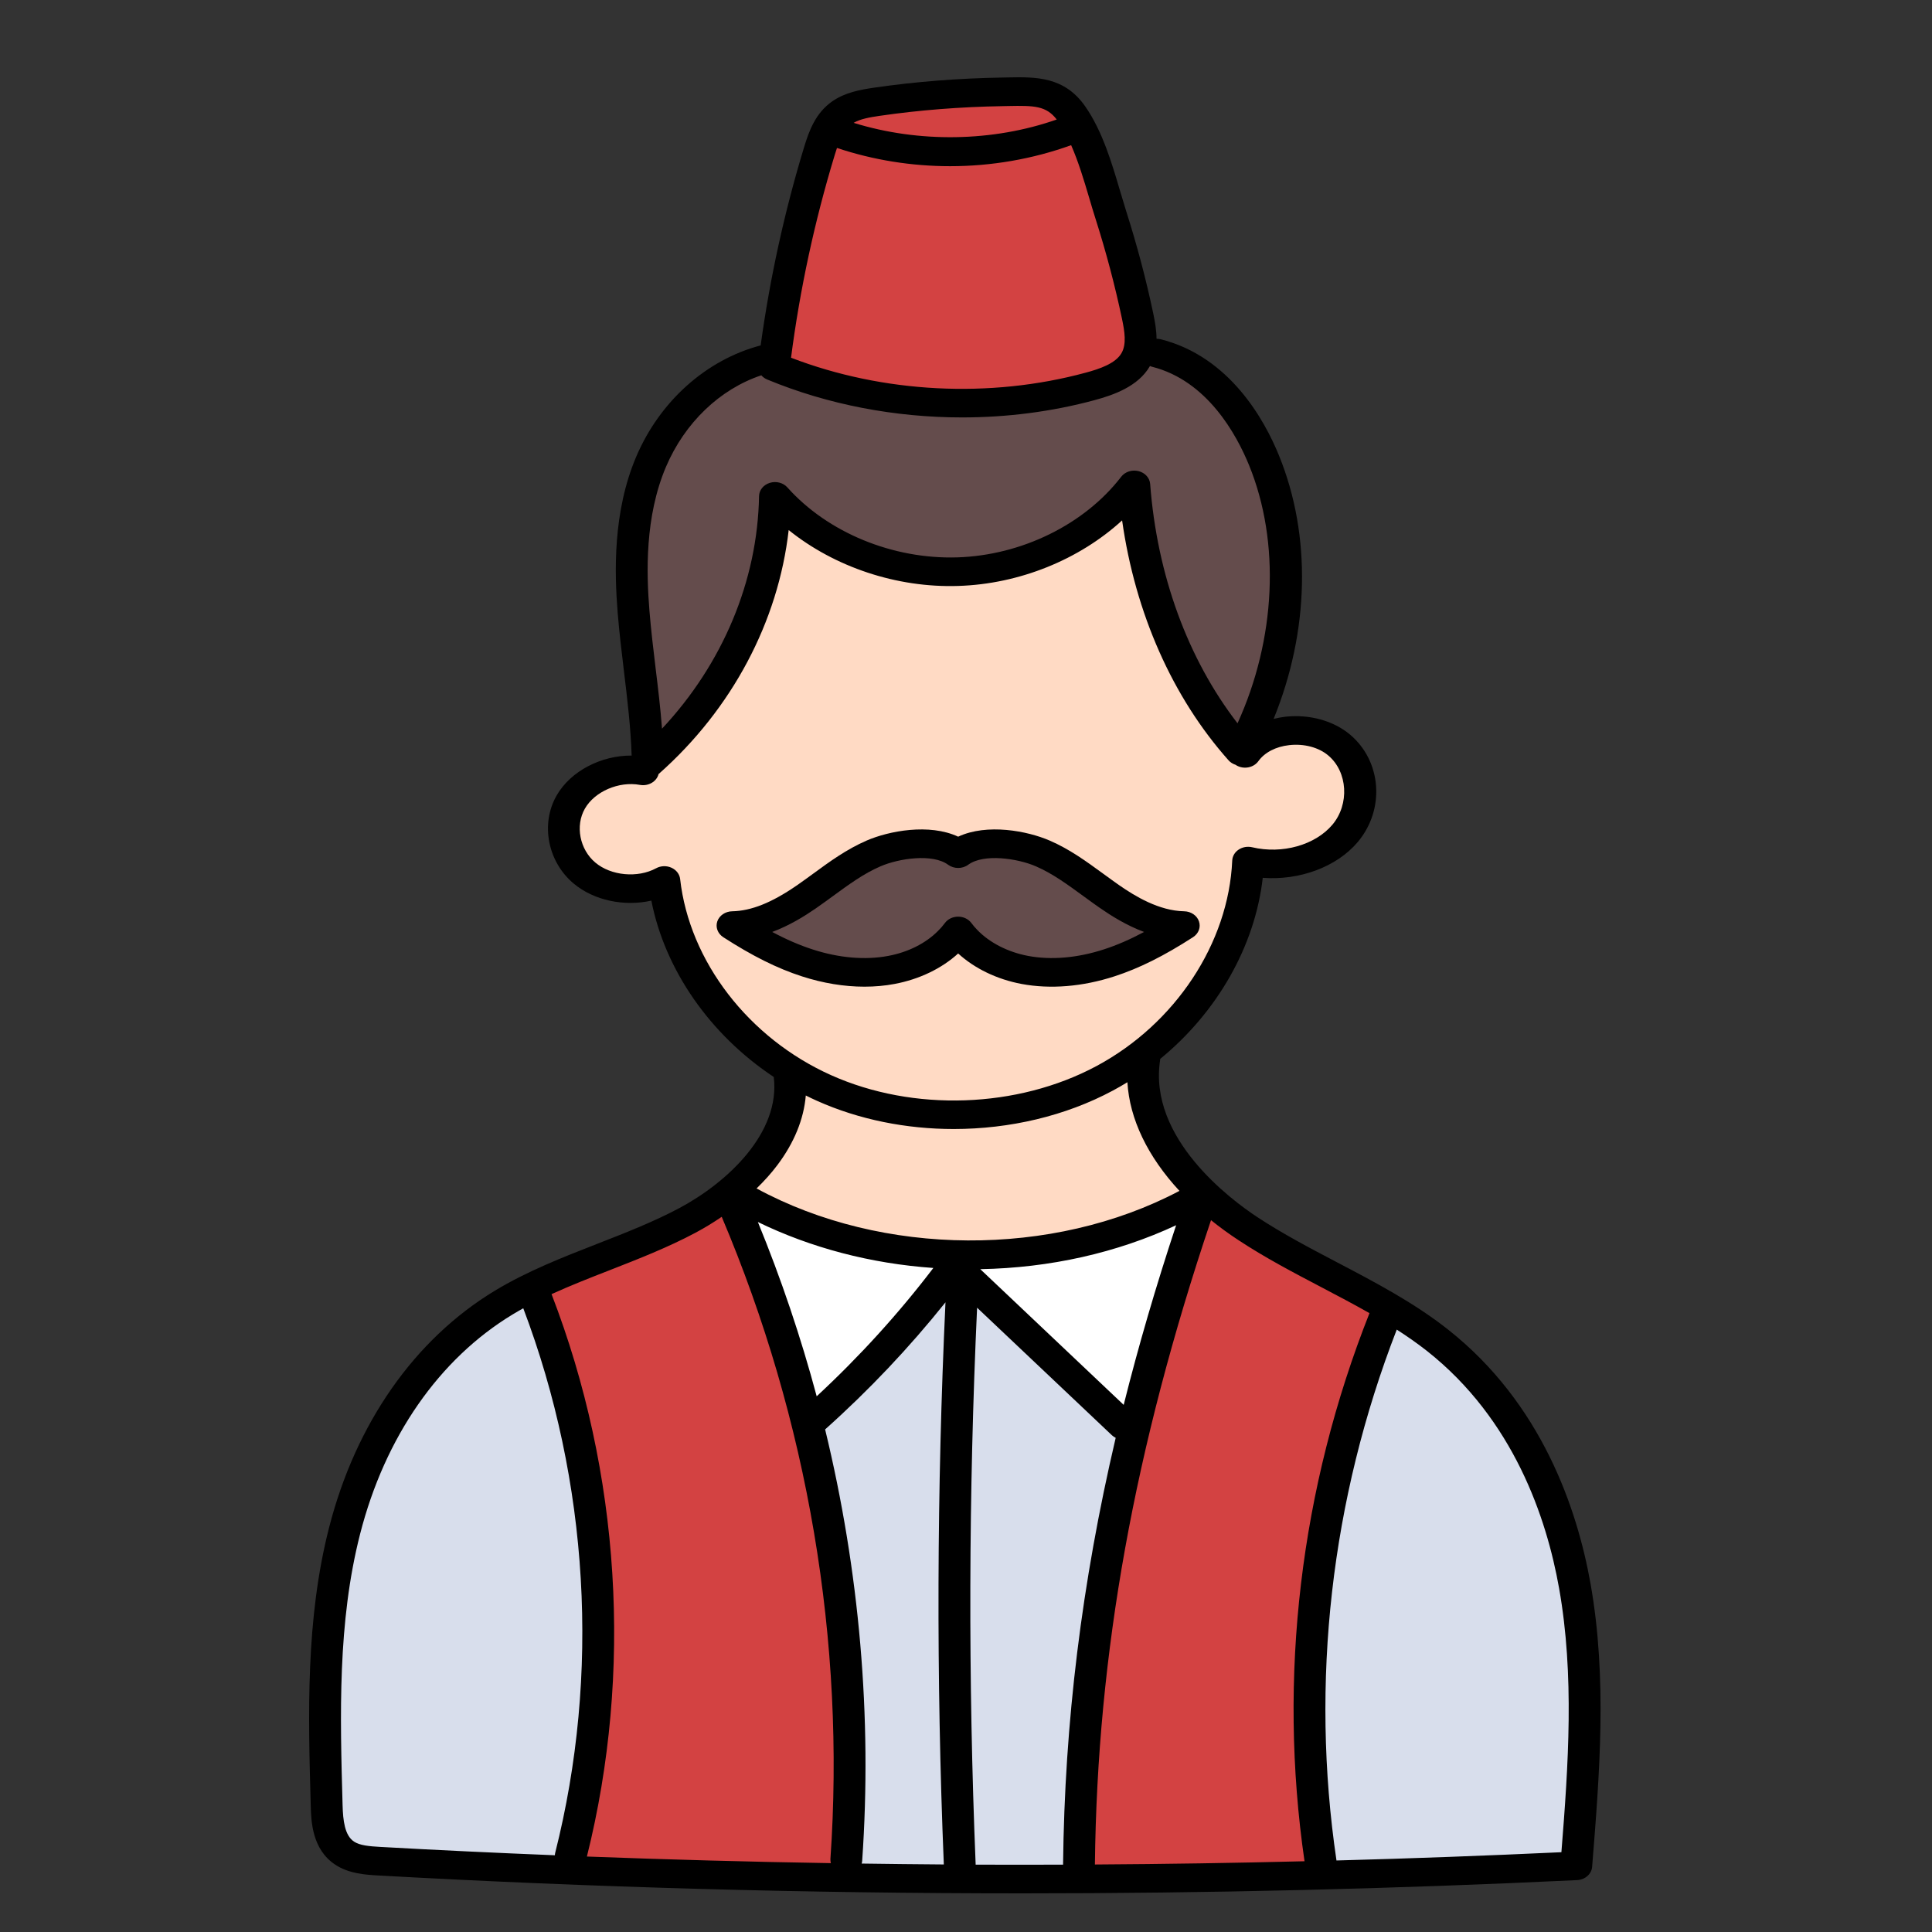 <svg xmlns="http://www.w3.org/2000/svg" fill="none" viewBox="0 0 50 50" height="50" width="50">
<rect x="0" y="0" width="50" height="50" fill="#333333" stroke="none"/>
<path fill="white" d="M24.436 32.495L25.361 32.478C27.091 32.447 28.781 32.068 30.249 31.383L31.104 30.983L30.829 31.813C30.307 33.391 29.853 34.947 29.48 36.439L29.312 37.109L24.436 32.495Z"></path>
<path fill="white" d="M20.739 36.222C20.334 34.709 19.827 33.206 19.23 31.754L18.856 30.841L19.808 31.304C21.145 31.953 22.617 32.338 24.186 32.449L24.891 32.499L24.492 33.023C23.58 34.219 22.549 35.353 21.43 36.391L20.913 36.871L20.739 36.222Z"></path>
<path fill="#D8DEEC" d="M34.184 48.198C33.494 43.538 34.039 38.729 35.762 34.29L35.941 33.828L36.385 34.112C36.695 34.311 36.962 34.499 37.202 34.689C39.531 36.53 40.418 39.162 40.753 41.046C41.146 43.259 41.014 45.487 40.816 47.961L40.79 48.284L40.429 48.301C38.502 48.392 36.541 48.464 34.601 48.516L34.232 48.526L34.184 48.198Z"></path>
<path fill="#D8DEEC" d="M26.193 48.626C25.878 48.626 25.564 48.626 25.249 48.625L24.857 48.623L24.842 48.271C24.645 43.491 24.658 38.631 24.879 33.827L24.919 32.961L29.07 36.888L29.329 37.018L29.274 37.286C28.404 40.999 27.961 44.588 27.92 48.26L27.916 48.622L27.513 48.624C27.073 48.625 26.633 48.626 26.193 48.626Z"></path>
<path fill="#D8DEEC" d="M24.423 48.619C23.713 48.614 23.004 48.606 22.294 48.597L21.769 48.591L21.906 48.135C22.162 44.453 21.842 40.731 20.955 37.071L20.908 36.878L21.069 36.73C22.182 35.734 23.213 34.645 24.137 33.49L24.935 32.492L24.878 33.719C24.652 38.547 24.637 43.432 24.835 48.239L24.851 48.623L24.423 48.619Z"></path>
<path fill="#D8DEEC" d="M14.341 48.381C12.711 48.314 11.231 48.243 9.815 48.164C9.468 48.145 9.161 48.116 8.92 47.956C8.535 47.702 8.47 47.215 8.457 46.727C8.392 44.38 8.323 41.953 8.92 39.619C9.586 37.014 11.049 34.917 13.039 33.713C13.136 33.654 13.231 33.599 13.331 33.545L13.765 33.309L13.929 33.741C15.651 38.283 15.949 43.359 14.767 48.034H14.768C14.768 48.034 14.768 48.04 14.767 48.045L14.731 48.395L14.341 48.381Z"></path>
<path fill="#D34242" d="M27.927 48.249C27.989 42.742 28.95 37.411 30.951 31.472L31.136 30.921L31.614 31.305C31.83 31.478 32.058 31.644 32.291 31.797C32.966 32.242 33.696 32.625 34.403 32.996C34.835 33.222 35.255 33.444 35.66 33.675L35.936 33.832L35.827 34.108C34.058 38.574 33.483 43.419 34.165 48.122L34.224 48.525L33.771 48.536C31.935 48.581 30.107 48.609 28.339 48.62L27.923 48.622L27.927 48.249Z"></path>
<path fill="#D34242" d="M24.897 10.431C23.318 10.431 21.732 10.142 20.312 9.596L20.031 9.488L20.066 9.216C20.297 7.431 20.681 5.647 21.208 3.914C21.229 3.848 21.248 3.786 21.268 3.725L21.391 3.347L21.803 3.485C22.693 3.782 23.631 3.933 24.59 3.933C25.619 3.933 26.621 3.759 27.568 3.416L27.95 3.278L28.101 3.621C28.304 4.082 28.454 4.591 28.587 5.04C28.642 5.224 28.695 5.404 28.749 5.575C29.023 6.432 29.255 7.309 29.439 8.182C29.52 8.568 29.583 8.973 29.385 9.312C29.159 9.698 28.664 9.876 28.211 9.998C27.148 10.285 26.034 10.431 24.897 10.431Z"></path>
<path fill="#D34242" d="M24.591 3.918C23.681 3.918 22.795 3.786 21.958 3.526L21.166 3.279L21.87 2.87C22.109 2.731 22.398 2.68 22.699 2.635L22.733 2.631C23.763 2.482 24.843 2.398 25.942 2.379L26.084 2.377C26.187 2.374 26.282 2.373 26.369 2.373C26.854 2.373 27.319 2.412 27.684 2.884L27.979 3.267L27.497 3.435C26.595 3.751 25.59 3.918 24.591 3.918Z"></path>
<path fill="#D34242" d="M21.496 48.585C19.389 48.55 17.261 48.493 15.171 48.414L14.682 48.396L14.789 47.967C15.964 43.263 15.644 38.165 13.887 33.613L13.771 33.311L14.088 33.166C14.589 32.937 15.112 32.732 15.619 32.533C16.347 32.249 17.1 31.956 17.796 31.584C18.009 31.471 18.222 31.342 18.43 31.199L18.864 30.902L19.059 31.361C21.311 36.673 22.293 42.473 21.899 48.134L22.024 48.597L21.496 48.585Z"></path>
<path fill="#644C4C" d="M16.726 18.883C16.687 18.373 16.624 17.861 16.565 17.366L16.56 17.325C16.5 16.833 16.44 16.332 16.4 15.839C16.317 14.823 16.275 13.316 16.853 11.955C17.381 10.709 18.369 9.766 19.561 9.368L19.841 9.275L20.025 9.487C21.523 10.108 23.208 10.436 24.899 10.436C26.035 10.436 27.15 10.291 28.212 10.003C28.641 9.888 29.162 9.704 29.391 9.315L29.572 8.983L29.94 9.141C31.532 9.552 32.358 11.054 32.709 11.914C33.556 13.989 33.441 16.585 32.404 18.858L32.119 19.483L31.691 18.928C30.367 17.215 29.539 14.949 29.358 12.548C28.331 13.874 26.582 14.734 24.788 14.792C24.725 14.794 24.662 14.794 24.599 14.794C22.873 14.794 21.133 14.047 20.059 12.844C20.013 15.121 19.087 17.34 17.446 19.094L16.795 19.789L16.726 18.883Z"></path>
<path fill="#644C4C" d="M27.222 25.162C26.983 25.162 26.748 25.141 26.526 25.099C25.917 24.985 25.353 24.694 24.977 24.302C24.906 24.227 24.849 24.158 24.799 24.09C24.729 24.179 24.657 24.262 24.574 24.344C24.201 24.717 23.666 24.987 23.07 25.099C22.846 25.141 22.611 25.162 22.372 25.162C21.891 25.162 21.393 25.079 20.891 24.916C20.531 24.8 20.166 24.643 19.776 24.435L19.076 24.061L19.828 23.78C20.253 23.622 20.619 23.386 20.858 23.222L20.884 23.204C21.009 23.117 21.135 23.025 21.258 22.935L21.323 22.888C21.742 22.583 22.138 22.294 22.609 22.09C22.965 21.935 23.439 21.84 23.846 21.84C24.245 21.84 24.565 21.926 24.796 22.096C25.03 21.926 25.349 21.84 25.748 21.84C26.156 21.84 26.63 21.935 26.985 22.09C27.463 22.297 27.879 22.602 28.281 22.896L28.3 22.91C28.384 22.971 28.469 23.033 28.552 23.093L28.714 23.206C28.958 23.375 29.335 23.62 29.765 23.78L30.521 24.061L29.817 24.435C29.426 24.643 29.062 24.8 28.703 24.916C28.201 25.079 27.703 25.162 27.222 25.162Z"></path>
<path fill="#FFDAC4" d="M24.685 28.848C23.501 28.848 22.34 28.608 21.326 28.154C19.069 27.143 17.448 25.036 17.196 22.787C16.936 22.923 16.634 22.996 16.315 22.996C15.867 22.996 15.434 22.849 15.129 22.593C14.588 22.138 14.435 21.349 14.774 20.759C15.06 20.26 15.685 19.925 16.33 19.925C16.436 19.925 16.541 19.934 16.642 19.953L16.669 19.847L16.779 19.75L16.787 19.745C18.602 18.128 19.743 15.976 20.005 13.68L20.086 12.964L20.684 13.444C21.756 14.306 23.181 14.801 24.591 14.801C24.657 14.801 24.723 14.8 24.788 14.798C26.253 14.751 27.697 14.172 28.749 13.211L29.339 12.671L29.446 13.421C29.775 15.743 30.723 17.883 32.114 19.447L32.167 19.464C32.167 19.464 32.22 19.497 32.221 19.498C32.451 19.182 32.847 18.971 33.315 18.919C33.389 18.911 33.464 18.907 33.538 18.907C33.964 18.907 34.372 19.044 34.656 19.284C35.314 19.838 35.383 20.883 34.807 21.565C34.39 22.06 33.69 22.356 32.937 22.356C32.721 22.356 32.508 22.331 32.302 22.282C32.199 24.543 30.743 26.748 28.588 27.904C27.437 28.521 26.087 28.847 24.686 28.847C24.686 28.848 24.685 28.848 24.685 28.848ZM20.857 23.215C20.144 23.705 19.54 23.939 18.958 23.951C19.677 24.421 20.291 24.728 20.889 24.921C21.392 25.085 21.89 25.168 22.372 25.168C22.61 25.168 22.846 25.146 23.072 25.105C23.625 25.001 24.135 24.757 24.506 24.418L24.797 24.152L25.088 24.418C25.461 24.757 25.97 25.001 26.523 25.105C26.746 25.146 26.981 25.168 27.222 25.168H27.222C27.704 25.168 28.203 25.085 28.705 24.922C29.306 24.727 29.92 24.42 30.637 23.956C29.861 23.935 29.169 23.515 28.716 23.2L28.678 23.174C28.636 23.145 28.594 23.115 28.552 23.084C28.465 23.022 28.375 22.956 28.284 22.89C27.882 22.596 27.465 22.291 26.989 22.084C26.707 21.963 26.234 21.833 25.75 21.833C25.451 21.833 25.193 21.882 24.985 21.979L24.797 22.066L24.609 21.979C24.401 21.882 24.144 21.833 23.844 21.833C23.36 21.833 22.887 21.963 22.605 22.084C22.128 22.292 21.709 22.599 21.304 22.895C21.143 23.014 21.005 23.113 20.884 23.196L20.857 23.215Z"></path>
<path fill="#FFDAC4" d="M25.116 32.47C23.041 32.47 21.054 31.986 19.368 31.072L18.939 30.839L19.279 30.508C19.473 30.32 19.64 30.133 19.776 29.951C20.175 29.423 20.401 28.875 20.447 28.324L20.495 27.747L21.056 28.032C21.143 28.076 21.233 28.119 21.323 28.16C22.334 28.613 23.497 28.852 24.684 28.852C26.089 28.852 27.441 28.526 28.592 27.909C28.709 27.846 28.829 27.777 28.947 27.705L29.547 27.337L29.585 27.989C29.636 28.859 30.07 29.756 30.839 30.585L31.147 30.917L30.732 31.137C29.079 32.009 27.137 32.47 25.116 32.47H25.116Z"></path>
<path fill="black" d="M23.154 25.464C23.792 25.344 24.371 25.065 24.797 24.676C25.226 25.067 25.802 25.345 26.44 25.465C27.185 25.604 28.017 25.536 28.844 25.267C29.48 25.061 30.125 24.739 30.876 24.254C31.02 24.161 31.082 23.996 31.029 23.844C30.977 23.692 30.822 23.587 30.645 23.584C29.993 23.571 29.374 23.193 28.966 22.91C28.914 22.874 28.862 22.838 28.811 22.8C28.721 22.736 28.631 22.671 28.542 22.605C28.12 22.297 27.684 21.978 27.166 21.754C26.589 21.504 25.547 21.304 24.797 21.653C24.048 21.304 23.005 21.504 22.428 21.754C21.908 21.98 21.469 22.3 21.046 22.61C20.909 22.71 20.767 22.813 20.631 22.908L20.609 22.923C19.967 23.364 19.44 23.574 18.949 23.584C18.772 23.587 18.617 23.692 18.564 23.844C18.512 23.996 18.574 24.161 18.717 24.254C19.468 24.739 20.113 25.061 20.75 25.267C21.298 25.445 21.847 25.535 22.372 25.535C22.64 25.535 22.902 25.512 23.154 25.464ZM21.03 24.571C20.694 24.462 20.352 24.315 19.985 24.119C20.433 23.952 20.816 23.713 21.106 23.514L21.131 23.496C21.279 23.394 21.425 23.287 21.566 23.184C21.971 22.888 22.353 22.608 22.786 22.421C23.263 22.214 24.137 22.085 24.536 22.379C24.688 22.491 24.907 22.491 25.058 22.379C25.458 22.085 26.332 22.214 26.808 22.42C27.239 22.607 27.62 22.886 28.023 23.18C28.114 23.247 28.206 23.314 28.297 23.379C28.352 23.419 28.408 23.457 28.463 23.496C28.76 23.702 29.152 23.949 29.609 24.119C29.242 24.315 28.9 24.463 28.565 24.571C27.88 24.793 27.204 24.851 26.608 24.739C26.087 24.642 25.606 24.396 25.288 24.062C25.233 24.006 25.183 23.947 25.14 23.889C25.064 23.785 24.935 23.723 24.797 23.723C24.658 23.723 24.529 23.785 24.453 23.889C24.399 23.962 24.339 24.031 24.273 24.095C23.955 24.415 23.497 24.644 22.986 24.739C22.39 24.851 21.714 24.793 21.03 24.571Z"></path>
<path fill="black" d="M41.163 40.986C40.817 39.041 39.897 36.321 37.476 34.409C36.599 33.716 35.589 33.186 34.613 32.674C33.913 32.307 33.19 31.928 32.537 31.497C31.868 31.057 29.711 29.462 30.024 27.434C30.025 27.424 30.024 27.415 30.025 27.405C31.495 26.203 32.478 24.494 32.68 22.718C33.629 22.79 34.592 22.439 35.139 21.791C35.848 20.949 35.759 19.702 34.94 19.012C34.514 18.653 33.888 18.48 33.264 18.549C33.16 18.561 33.059 18.581 32.961 18.605C33.884 16.345 33.947 13.864 33.099 11.786C32.721 10.858 31.82 9.232 30.044 8.781C30.006 8.771 29.968 8.768 29.931 8.768C29.93 8.543 29.89 8.32 29.846 8.112C29.66 7.227 29.425 6.34 29.148 5.473C29.095 5.304 29.042 5.126 28.988 4.944C28.774 4.218 28.531 3.395 28.088 2.757C27.544 1.973 26.797 1.99 26.075 2.004L25.934 2.007C24.805 2.026 23.696 2.113 22.634 2.267C22.261 2.321 21.869 2.393 21.54 2.622C21.108 2.923 20.941 3.377 20.808 3.815C20.299 5.491 19.923 7.212 19.686 8.939C18.277 9.311 17.075 10.384 16.464 11.822C15.858 13.251 15.901 14.814 15.986 15.865C16.027 16.368 16.088 16.875 16.147 17.365C16.234 18.084 16.323 18.824 16.347 19.554C15.558 19.549 14.768 19.954 14.405 20.588C13.984 21.323 14.173 22.302 14.846 22.866C15.373 23.307 16.161 23.466 16.857 23.308C17.21 25.11 18.383 26.783 20.025 27.872C20.2 29.317 18.829 30.598 17.584 31.264C16.913 31.622 16.172 31.911 15.454 32.191C14.563 32.539 13.641 32.899 12.807 33.403C10.729 34.66 9.205 36.838 8.516 39.536C7.907 41.915 7.976 44.366 8.042 46.737C8.053 47.129 8.074 47.86 8.675 48.257C9.033 48.494 9.47 48.519 9.789 48.537C15.321 48.846 20.893 49 26.465 49C31.259 49 36.053 48.886 40.815 48.657C41.023 48.647 41.189 48.5 41.204 48.314C41.397 45.913 41.597 43.431 41.163 40.986ZM32.05 32.094C32.738 32.548 33.48 32.937 34.197 33.313C34.624 33.537 35.04 33.756 35.442 33.984C33.65 38.509 33.069 43.408 33.761 48.169C31.954 48.214 30.146 48.242 28.336 48.253C28.397 42.795 29.354 37.481 31.341 31.578C31.562 31.756 31.798 31.929 32.05 32.094ZM21.354 36.993C21.356 36.991 21.358 36.99 21.36 36.988C22.494 35.974 23.535 34.872 24.469 33.704C24.244 38.534 24.228 43.423 24.426 48.252C23.717 48.247 23.009 48.239 22.3 48.229C22.307 48.206 22.311 48.182 22.313 48.158C22.573 44.432 22.242 40.655 21.354 36.993ZM19.614 31.626C20.991 32.295 22.534 32.701 24.155 32.815C23.256 33.995 22.243 35.109 21.136 36.136C20.726 34.606 20.218 33.099 19.614 31.626ZM29.081 36.358L25.37 32.846C27.175 32.813 28.904 32.424 30.438 31.709C29.913 33.294 29.461 34.84 29.081 36.358ZM22.765 2.998C23.789 2.849 24.86 2.765 25.949 2.747L26.094 2.744C26.771 2.73 27.075 2.739 27.348 3.093C25.691 3.674 23.775 3.701 22.092 3.179C22.266 3.078 22.509 3.035 22.765 2.998ZM21.603 4.01C21.622 3.949 21.641 3.888 21.661 3.829C22.601 4.143 23.595 4.301 24.59 4.301C25.656 4.301 26.721 4.118 27.721 3.757C27.91 4.186 28.053 4.664 28.192 5.134C28.247 5.321 28.301 5.503 28.357 5.677C28.626 6.522 28.855 7.388 29.037 8.25C29.105 8.574 29.16 8.908 29.023 9.141C28.868 9.407 28.465 9.546 28.093 9.646C25.613 10.317 22.853 10.173 20.472 9.258C20.701 7.49 21.081 5.726 21.603 4.01ZM17.234 12.085C17.721 10.939 18.632 10.07 19.703 9.713C19.743 9.759 19.795 9.797 19.856 9.822C21.426 10.473 23.164 10.803 24.899 10.803C26.061 10.803 27.221 10.655 28.33 10.355C28.835 10.219 29.453 9.996 29.753 9.486C29.755 9.481 29.757 9.477 29.76 9.472C29.779 9.48 29.799 9.488 29.82 9.493C31.244 9.855 32.001 11.245 32.326 12.041C33.141 14.038 33.018 16.544 32.027 18.719C30.741 17.055 29.944 14.881 29.766 12.524C29.754 12.367 29.633 12.234 29.464 12.192C29.295 12.151 29.115 12.209 29.016 12.339C28.067 13.572 26.441 14.372 24.773 14.425C23.105 14.476 21.422 13.784 20.377 12.614C20.269 12.493 20.087 12.445 19.923 12.496C19.758 12.547 19.647 12.684 19.644 12.84C19.606 15.035 18.701 17.183 17.133 18.858C17.093 18.327 17.029 17.8 16.966 17.285C16.908 16.802 16.848 16.302 16.808 15.812C16.728 14.831 16.686 13.377 17.234 12.085ZM17.602 22.75C17.588 22.624 17.503 22.513 17.376 22.456C17.25 22.399 17.099 22.405 16.979 22.471C16.503 22.729 15.813 22.665 15.408 22.324C15.002 21.984 14.883 21.37 15.137 20.927C15.391 20.483 16.017 20.213 16.561 20.313C16.78 20.353 16.995 20.227 17.044 20.032C17.047 20.029 17.05 20.027 17.053 20.025C18.946 18.348 20.141 16.087 20.411 13.718C21.599 14.674 23.207 15.217 24.803 15.164C26.384 15.114 27.932 14.482 29.04 13.468C29.38 15.866 30.342 18.045 31.794 19.676C31.843 19.732 31.908 19.771 31.979 19.794C31.986 19.798 31.992 19.804 31.999 19.808C32.191 19.919 32.445 19.869 32.568 19.697C32.729 19.473 33.019 19.322 33.365 19.284C33.748 19.241 34.127 19.341 34.376 19.552C34.88 19.976 34.929 20.814 34.482 21.344C34.037 21.871 33.184 22.111 32.406 21.927C32.285 21.899 32.157 21.921 32.056 21.988C31.956 22.054 31.895 22.158 31.89 22.271C31.796 24.408 30.418 26.495 28.378 27.589C26.332 28.686 23.635 28.779 21.508 27.825C19.374 26.869 17.841 24.877 17.602 22.75ZM20.115 30.157C20.554 29.575 20.803 28.961 20.854 28.351C20.949 28.399 21.044 28.445 21.141 28.488C22.232 28.977 23.457 29.219 24.684 29.219C26.125 29.218 27.569 28.885 28.801 28.224C28.929 28.156 29.054 28.083 29.177 28.008C29.233 28.962 29.704 29.935 30.524 30.82C27.24 32.554 22.84 32.527 19.58 30.757C19.779 30.564 19.96 30.363 20.115 30.157ZM15.782 32.871C16.523 32.581 17.29 32.282 18.005 31.9C18.239 31.775 18.463 31.638 18.678 31.491C20.909 36.754 21.882 42.493 21.491 48.112C21.489 48.149 21.494 48.184 21.503 48.218C19.396 48.184 17.29 48.126 15.189 48.047C16.379 43.276 16.056 38.111 14.274 33.492C14.757 33.272 15.26 33.074 15.782 32.871ZM9.163 47.661C8.92 47.501 8.877 47.113 8.866 46.718C8.801 44.394 8.734 41.99 9.319 39.701C9.961 37.188 11.364 35.169 13.268 34.017C13.358 33.962 13.45 33.91 13.542 33.858C15.241 38.339 15.535 43.338 14.368 47.953C14.363 47.973 14.361 47.994 14.36 48.014C12.851 47.953 11.344 47.882 9.841 47.798C9.559 47.782 9.314 47.761 9.163 47.661ZM25.25 48.257C25.054 43.474 25.067 38.629 25.287 33.843L28.777 37.145C28.806 37.172 28.84 37.193 28.874 37.211C27.993 40.971 27.552 44.581 27.512 48.257C26.758 48.26 26.004 48.26 25.25 48.257ZM40.409 47.935C38.473 48.025 36.532 48.097 34.588 48.149C33.906 43.542 34.445 38.799 36.148 34.41C36.419 34.584 36.681 34.767 36.932 34.964C39.169 36.732 40.025 39.278 40.349 41.103C40.749 43.354 40.589 45.678 40.409 47.935Z"></path>
</svg>
